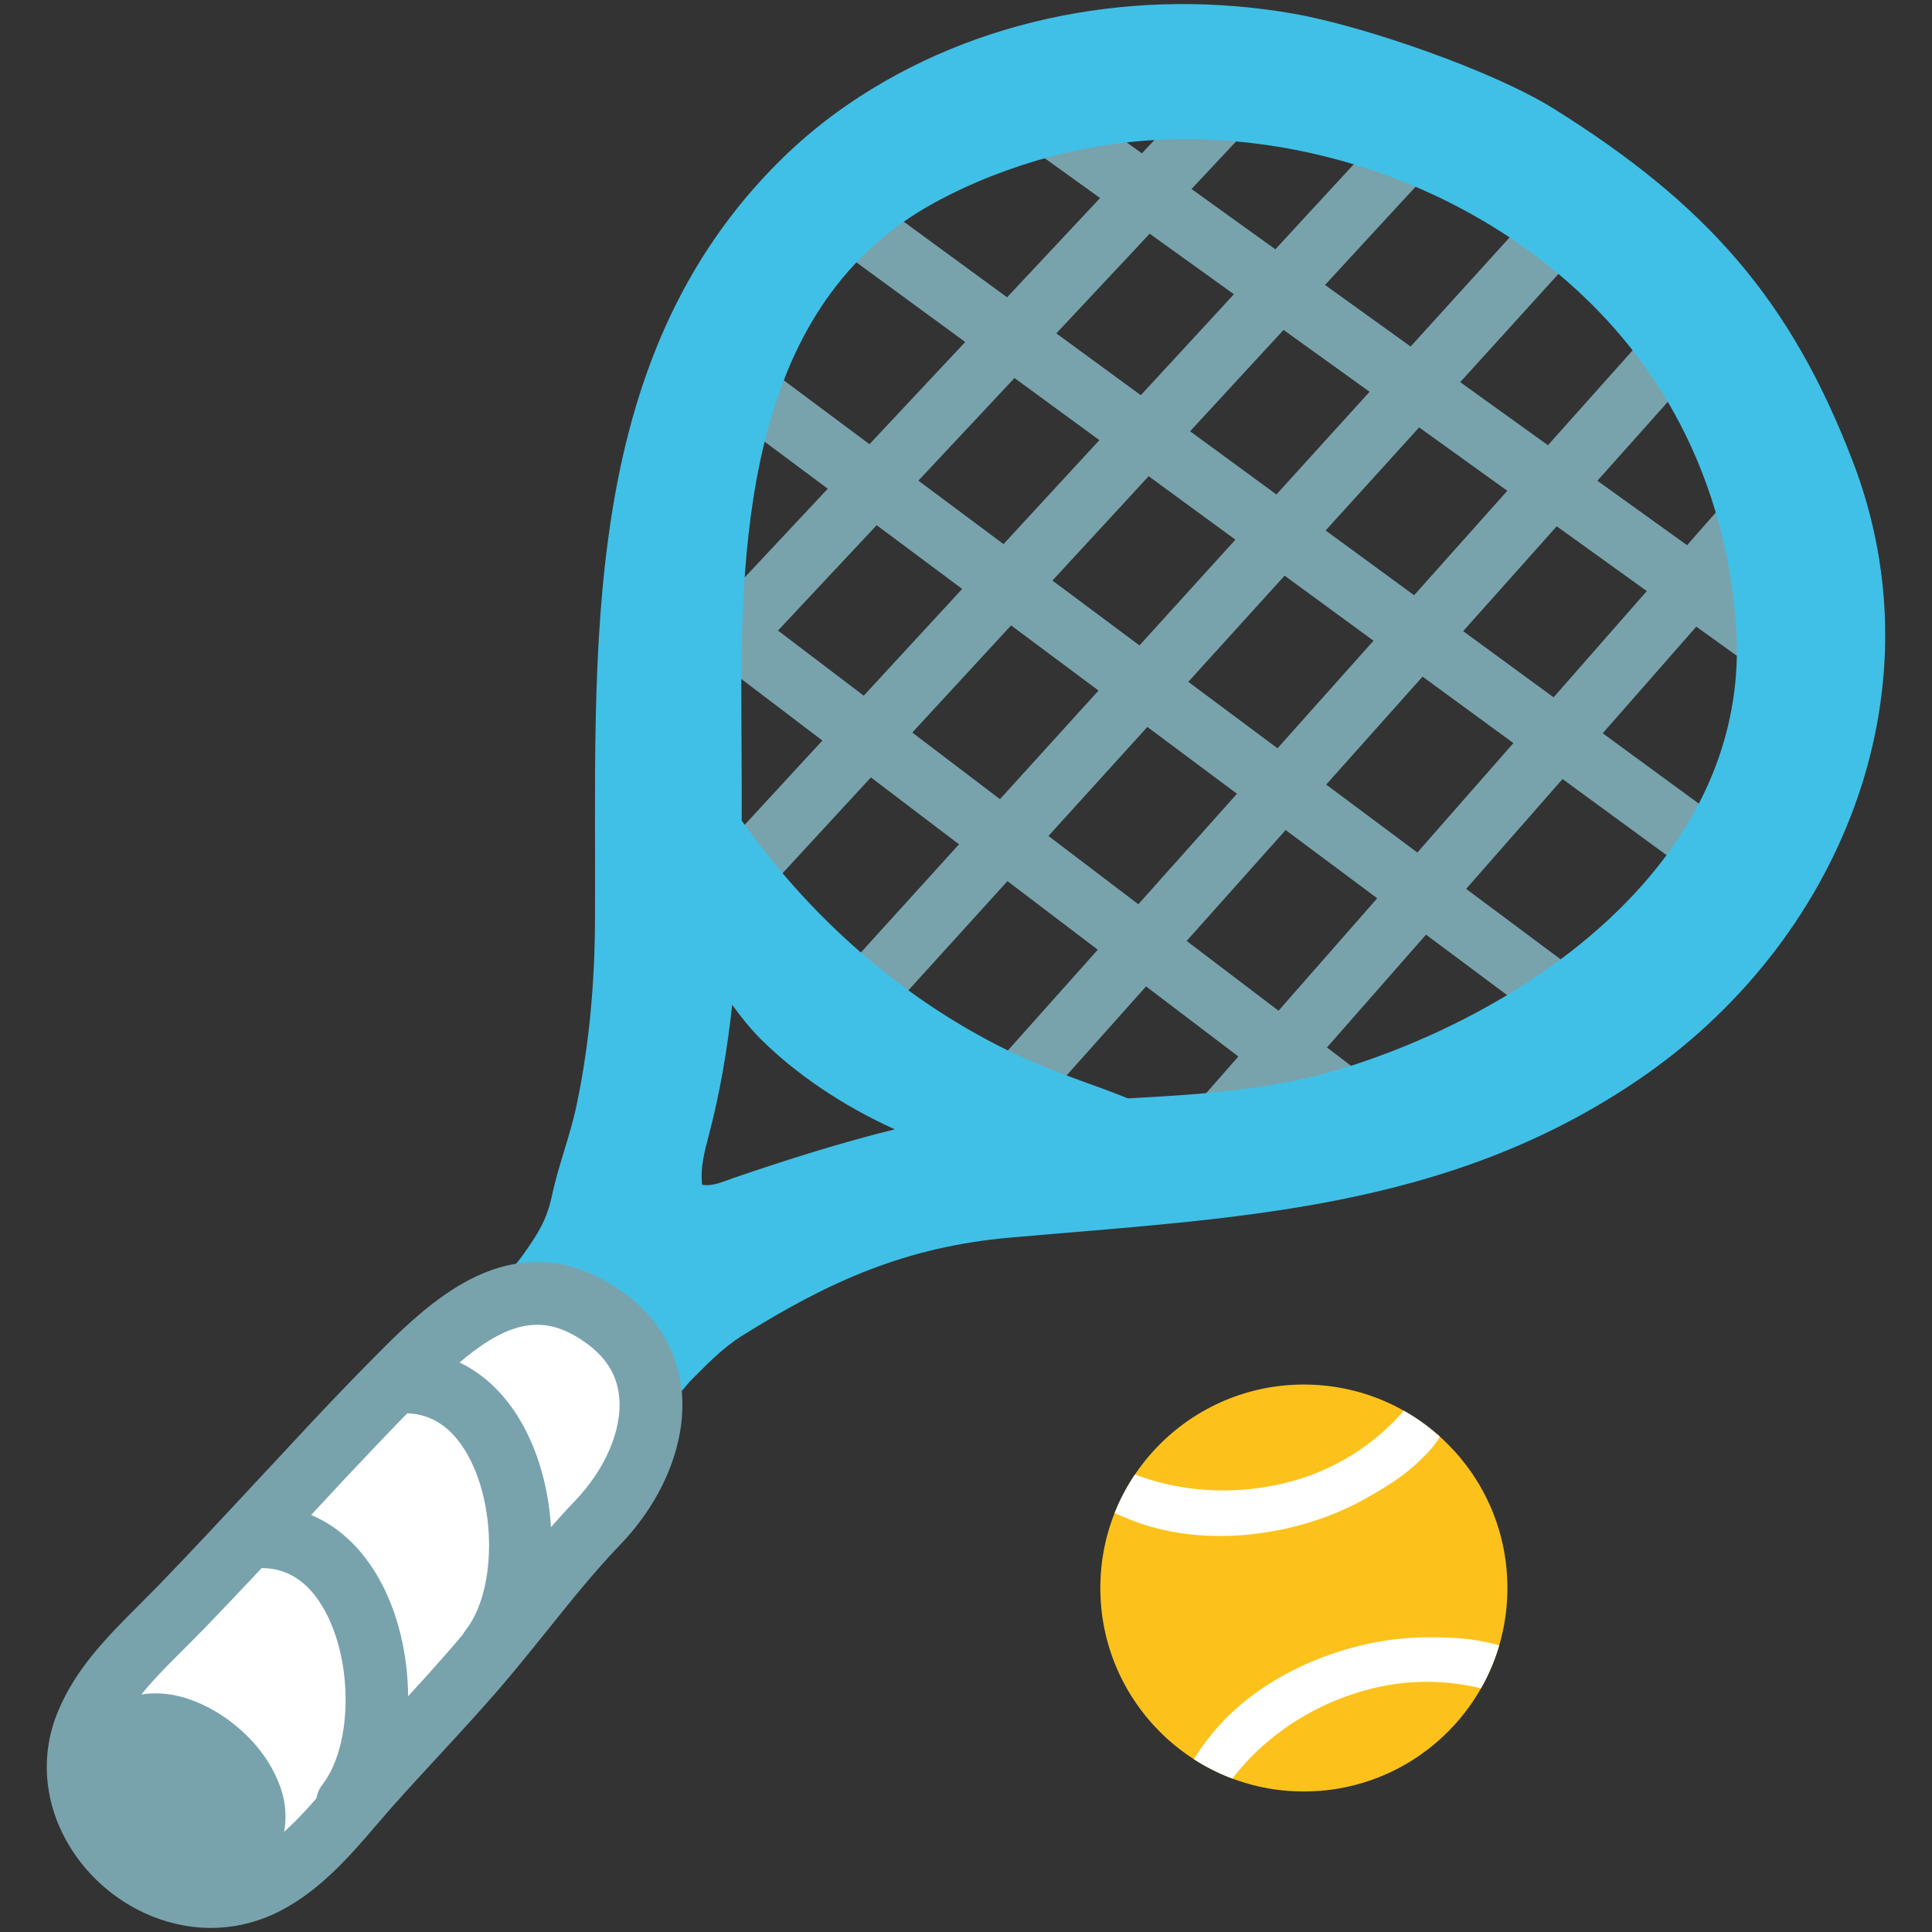 <?xml version="1.0" encoding="utf-8"?>
<!-- Generator: Adobe Illustrator 16.0.0, SVG Export Plug-In . SVG Version: 6.00 Build 0)  -->
<!DOCTYPE svg PUBLIC "-//W3C//DTD SVG 1.1//EN" "http://www.w3.org/Graphics/SVG/1.1/DTD/svg11.dtd">
<svg version="1.1" id="レイヤー_1" xmlns="http://www.w3.org/2000/svg" xmlns:xlink="http://www.w3.org/1999/xlink" x="0px"
	 y="0px" width="128px" height="128px" viewBox="0 0 128 128" enable-background="new 0 0 128 128" xml:space="preserve">
<rect x="0" y="0" width="128" height="128" fill="#333333" stroke="none"/>
<g>
	<g>
		<g>
			<defs>
				<path id="SVGID_1_" d="M99.87,105.21c0,7.45-6.04,13.48-13.49,13.48c-7.44,0-13.48-6.04-13.48-13.48s6.04-13.48,13.48-13.48
					C93.83,91.73,99.87,97.76,99.87,105.21z"/>
			</defs>
			<use xlink:href="#SVGID_1_"  overflow="visible" fill="#FCC21B"/>
			<clipPath id="SVGID_2_">
				<use xlink:href="#SVGID_1_"  overflow="visible"/>
			</clipPath>
			<path clip-path="url(#SVGID_2_)" fill="#FFFFFF" d="M73.74,97.03c3.54,1.84,7.84,2.16,11.68,1.15c3.04-0.79,5.77-2.53,7.78-4.94
				c0.24-0.28,0.44-0.68,0.78-0.85c0.45-0.22,1.04,0.6,1.34,0.92c1.19,1.2-0.72,2.98-1.63,3.8c-0.99,0.89-2.19,1.6-3.34,2.24
				c-4.34,2.41-10.42,3.23-15.13,1.46c-0.78-0.29-2.87-1.11-3.22-1.94c-0.16-0.37-0.08-1.1,0.18-1.41c0.2-0.24,0.75-0.49,1.06-0.54
				C73.44,96.91,73.59,96.96,73.74,97.03z"/>
			<path clip-path="url(#SVGID_2_)" fill="#FFFFFF" d="M81.08,118.65c2.19-3.35,5.78-5.73,9.61-6.73c3.04-0.8,6.27-0.63,9.21,0.49
				c0.35,0.13,0.72,0.38,1.1,0.35c0.5-0.03,0.61-1.03,0.72-1.46c0.45-1.63-2.09-2.25-3.28-2.51c-1.3-0.29-2.69-0.32-4.02-0.31
				c-4.96,0.03-10.66,2.3-13.91,6.14c-0.54,0.64-1.95,2.37-1.86,3.27c0.05,0.41,0.48,1,0.85,1.14c0.29,0.12,0.9,0.06,1.2-0.06
				C80.87,118.91,80.99,118.79,81.08,118.65z"/>
		</g>
	</g>
	<g>
		<g>
			<g>
				<defs>
					<path id="SVGID_3_" d="M118.29,40.56c-0.04-4.69-0.38-9.64-2.48-13.5c-0.42-0.77-0.88-1.53-1.36-2.27
						c-4.7-7.19-11.99-12.76-20.07-15.63c-8.7-3.09-17.75-2.32-26.42,0.38c-6.48,2.01-10.58,6.26-14.81,11.29
						c-1.2,1.43-1.94,3.49-2.73,5.19c-1.01,2.17-1.3,4.35-1.91,6.64c-0.42,1.55-0.35,3.05-0.35,4.64c0,1.94-0.16,3.82-0.31,5.75
						c-0.16,2.07-0.24,4.31,0.12,6.36c0.34,1.92-0.29,4.14-0.57,6.06c4.26,7.03,10.46,12.59,18.27,15.7
						c1.03,0.41,2.09,0.75,3.15,1.07c0.83,0.26,2.15,0.39,2.78,1.03c0.55,0.56,0.48,1,1.41,1.16c0.68,0.12,1.38,0.03,2.07,0.03
						c1.57,0,3.12,0.17,4.68,0.18c8.34,0.05,16.2-4.26,23.27-8.15c1.85-1.02,3.71-2.1,5.18-3.64c2.48-2.63,4.81-6.7,6.6-9.86
						C116.92,49.33,118.32,44.43,118.29,40.56z"/>
				</defs>
				<clipPath id="SVGID_4_">
					<use xlink:href="#SVGID_3_"  overflow="visible"/>
				</clipPath>
				<g clip-path="url(#SVGID_4_)">
					<g>
						<g>
							<path fill="#78A3AD" d="M135.8,57.89c-0.41,0-0.81-0.12-1.17-0.38L55.05,0.3c-0.9-0.65-1.11-1.9-0.45-2.8
								c0.65-0.9,1.9-1.11,2.8-0.46l79.58,57.2c0.9,0.65,1.11,1.9,0.46,2.8C137.05,57.59,136.43,57.89,135.8,57.89z"/>
							<path fill="#78A3AD" d="M127.6,68.75c-0.42,0-0.83-0.13-1.19-0.39L46.54,9.92c-0.9-0.66-1.09-1.91-0.43-2.81
								c0.66-0.89,1.91-1.09,2.81-0.44l79.86,58.45c0.9,0.66,1.09,1.91,0.43,2.81C128.82,68.47,128.21,68.75,127.6,68.75z"/>
							<path fill="#78A3AD" d="M119.2,79.85c-0.42,0-0.84-0.13-1.21-0.4L37.87,19.73c-0.89-0.66-1.07-1.92-0.41-2.81
								c0.66-0.89,1.92-1.07,2.81-0.41l80.13,59.72c0.89,0.66,1.07,1.92,0.41,2.81C120.42,79.57,119.82,79.85,119.2,79.85z"/>
							<path fill="#78A3AD" d="M110.62,91.19c-0.42,0-0.84-0.13-1.21-0.41L29.03,29.73c-0.88-0.67-1.06-1.93-0.38-2.81
								c0.67-0.88,1.94-1.06,2.82-0.39l80.38,61.05c0.88,0.67,1.05,1.93,0.38,2.82C111.83,90.92,111.23,91.19,110.62,91.19z"/>
						</g>
						<g>
							<path fill="#78A3AD" d="M22.6,71.75c-0.49,0-0.99-0.18-1.37-0.54c-0.81-0.76-0.86-2.03-0.1-2.84l83.01-88.62
								c0.76-0.81,2.02-0.85,2.84-0.09c0.8,0.76,0.84,2.03,0.08,2.84L24.07,71.11C23.68,71.53,23.14,71.75,22.6,71.75z"/>
							<path fill="#78A3AD" d="M32.14,78.27c-0.48,0-0.97-0.17-1.36-0.53c-0.81-0.75-0.87-2.02-0.12-2.84l82.74-89.73
								c0.76-0.82,2.02-0.87,2.84-0.12c0.82,0.75,0.87,2.02,0.12,2.84L33.62,77.62C33.22,78.05,32.68,78.27,32.14,78.27z"/>
							<path fill="#78A3AD" d="M51.61,91.6c-0.48,0-0.95-0.17-1.33-0.51c-0.83-0.74-0.9-2.01-0.16-2.83l82.14-92.05
								c0.74-0.83,2.01-0.9,2.84-0.16c0.82,0.74,0.89,2.01,0.15,2.84L53.1,90.93C52.71,91.37,52.16,91.6,51.61,91.6z"/>
							<path fill="#78A3AD" d="M41.8,84.89c-0.48,0-0.96-0.17-1.34-0.52c-0.82-0.75-0.89-2.02-0.14-2.84l82.44-90.87
								c0.75-0.82,2.02-0.88,2.84-0.13c0.82,0.75,0.88,2.01,0.13,2.84L43.29,84.23C42.89,84.66,42.34,84.89,41.8,84.89z"/>
							<path fill="#78A3AD" d="M61.55,98.41c-0.47,0-0.95-0.17-1.33-0.5c-0.83-0.73-0.92-2-0.19-2.83l81.82-93.23
								c0.73-0.84,2.01-0.92,2.84-0.19c0.83,0.73,0.91,2,0.18,2.84L63.05,97.73C62.66,98.18,62.1,98.41,61.55,98.41z"/>
						</g>
					</g>
				</g>
			</g>
		</g>
		<g>
			<g>
				<g>
					<g>
						<defs>
							<path id="SVGID_5_" d="M122.76,30.59c-4.09-10.67-9.62-17.02-19.84-23.4c-4-2.5-12.54-5.46-17.2-6.28
								c-10.13-1.78-20.99,0.12-29.6,6.05c-1.53,1.05-2.95,2.23-4.26,3.5C38.1,23.91,39.52,43.34,39.42,61.02
								c-0.02,4.08-0.37,8.16-1.21,12.15c-0.42,2.05-1.21,4.01-1.64,6.04c-0.35,1.62-0.92,2.51-1.89,3.89
								c-0.52,0.75-1.27,1.42-1.59,2.27c-0.23,0.61,3.48,1.1,3.88,1.29c1.35,0.66,2.52,1.7,3.65,2.67c1.08,0.93,1.59,1.92,2.26,3.13
								c0.19,0.33,0.37,1.03,0.83,1.02c0.47-0.01,1.74-1.69,2.02-1.98c1.11-1.11,2.13-2.19,3.46-3.02
								c5.8-3.62,10.84-5.88,17.77-6.49c14.76-1.3,28.78-1.76,41.54-10.42C121.83,62.54,128.67,46,122.76,30.59z M48.58,78.05
								c-0.64,0.22-1.38,0.58-2.06,0.44c-0.14-1.11,0.16-2.2,0.44-3.27c0.75-2.85,1.23-5.73,1.55-8.65
								c0.56,0.78,1.16,1.53,1.84,2.22c2.31,2.32,5.47,4.47,8.93,6.03C55.74,75.7,52.23,76.8,48.58,78.05z M110.82,56.09
								c-4.94,7.05-13.44,12-21.43,14.56c-4.82,1.55-9.69,1.85-14.66,2.12c-2.17-0.88-4.4-1.56-6.54-2.51
								C60.5,66.82,54,61.22,49.14,54.37c0.01-2.27-0.01-4.54-0.02-6.8c-0.09-12.34,0.54-27.47,12.81-34.15
								c2.44-1.33,5.05-2.34,7.74-3.06c15.52-4.14,34.14,3.28,41.63,17.71c2.21,4.23,3.46,8.96,3.74,13.72
								C115.34,47.22,113.68,52.01,110.82,56.09z"/>
						</defs>
						<use xlink:href="#SVGID_5_"  overflow="visible" fill="#40C0E7"/>
						<clipPath id="SVGID_6_">
							<use xlink:href="#SVGID_5_"  overflow="visible"/>
						</clipPath>
					</g>
					<g>
						<path fill="#FFFFFF" d="M21.4,96.47c-3.15,3.36-6.25,6.76-9.45,10.06c-2.27,2.34-4.9,4.57-6.18,7.65
							c-2.77,6.68,4.85,13.73,11.42,10.77c2.91-1.31,5.05-4.12,7.09-6.46c2.61-2.98,5.4-5.79,7.94-8.82
							c2.46-2.93,4.73-6.03,7.38-8.8c3.63-3.79,5.39-9.87,0.58-13.48c-5.73-4.3-10.42,0.42-14.34,4.42
							C24.35,93.35,22.86,94.9,21.4,96.47z"/>
						<path fill="#78A3AD" d="M13.98,127.73C13.98,127.73,13.98,127.73,13.98,127.73c-3.57,0-7.06-1.93-9.12-5.02
							c-1.91-2.87-2.29-6.27-1.02-9.32c1.21-2.91,3.34-5.02,5.39-7.07c0.41-0.41,0.82-0.82,1.22-1.23c2.17-2.24,4.3-4.53,6.42-6.81
							l3.01-3.23c1.47-1.58,2.96-3.15,4.48-4.69c2.95-3,6.62-6.75,11.23-6.75c2.01,0,3.97,0.72,5.85,2.12
							c2.23,1.68,3.53,3.95,3.74,6.58c0.27,3.33-1.25,7.07-4.07,10.01c-1.72,1.79-3.25,3.7-4.87,5.72c-0.81,1-1.6,1.99-2.43,2.98
							c-1.49,1.78-3.07,3.49-4.6,5.15c-1.13,1.23-2.27,2.45-3.37,3.7l-0.82,0.95c-1.89,2.21-4.05,4.72-6.99,6.04
							C16.75,127.43,15.38,127.73,13.98,127.73z M35.59,87.77c-2.87,0-5.72,2.92-8.25,5.5c-1.49,1.52-2.96,3.07-4.42,4.62
							l-2.99,3.22c-2.15,2.3-4.29,4.61-6.48,6.87c-0.42,0.43-0.85,0.86-1.28,1.29c-1.85,1.84-3.59,3.57-4.47,5.71
							c-1,2.4-0.04,4.42,0.63,5.41c1.29,1.93,3.5,3.17,5.65,3.17h0.01c0.81,0,1.6-0.17,2.35-0.51c2.09-0.94,3.84-2.98,5.54-4.96
							l0.84-0.97c1.12-1.28,2.28-2.54,3.44-3.79c1.5-1.62,3.04-3.3,4.47-5c0.8-0.96,1.58-1.93,2.37-2.91c1.6-2,3.26-4.07,5.11-6
							c1.97-2.06,3.1-4.66,2.92-6.78c-0.11-1.44-0.8-2.62-2.09-3.58C37.79,88.2,36.69,87.77,35.59,87.77z"/>
					</g>
					<path fill="#78A3AD" d="M6.14,114.19c0.33-0.44,0.74-0.83,1.25-1.17c1.6-1.04,3.57-1.03,5.32-0.38c2.71,1,5.23,3.41,6.01,6.23
						c0.51,1.83,0,4.01-1.29,5.42c-1.7,1.85-4.67,1.45-6.9,0.92c-2.17-0.5-3.9-2.81-4.74-4.76C4.95,118.48,4.79,115.99,6.14,114.19z
						"/>
					<path fill="#78A3AD" d="M23.02,121.58c-0.45,0-0.9-0.14-1.28-0.44c-0.9-0.7-1.08-2.01-0.37-2.92c1.88-2.43,2.05-7.61,0.36-11.1
						c-1.03-2.13-2.5-3.22-4.36-3.23c-1.15-0.01-2.08-0.95-2.07-2.1c0.01-1.14,0.94-2.07,2.08-2.07c0.01,0,0.01,0,0.01,0
						c3.49,0.03,6.35,2.01,8.09,5.58c2.37,4.9,2,11.84-0.82,15.47C24.26,121.3,23.65,121.58,23.02,121.58z"/>
					<path fill="#78A3AD" d="M32.53,111.33c-0.45,0-0.9-0.14-1.28-0.44c-0.91-0.71-1.08-2.01-0.37-2.93
						c1.88-2.42,2.04-7.61,0.35-11.1c-1.03-2.12-2.5-3.21-4.36-3.23c-1.16-0.01-2.08-0.95-2.07-2.1c0.01-1.14,0.94-2.06,2.08-2.06
						c0.01,0,0.01,0,0.01,0c3.48,0.03,6.36,2.01,8.08,5.58c2.38,4.9,2.01,11.84-0.81,15.47C33.77,111.05,33.15,111.33,32.53,111.33z
						"/>
				</g>
			</g>
		</g>
	</g>
</g>
</svg>
